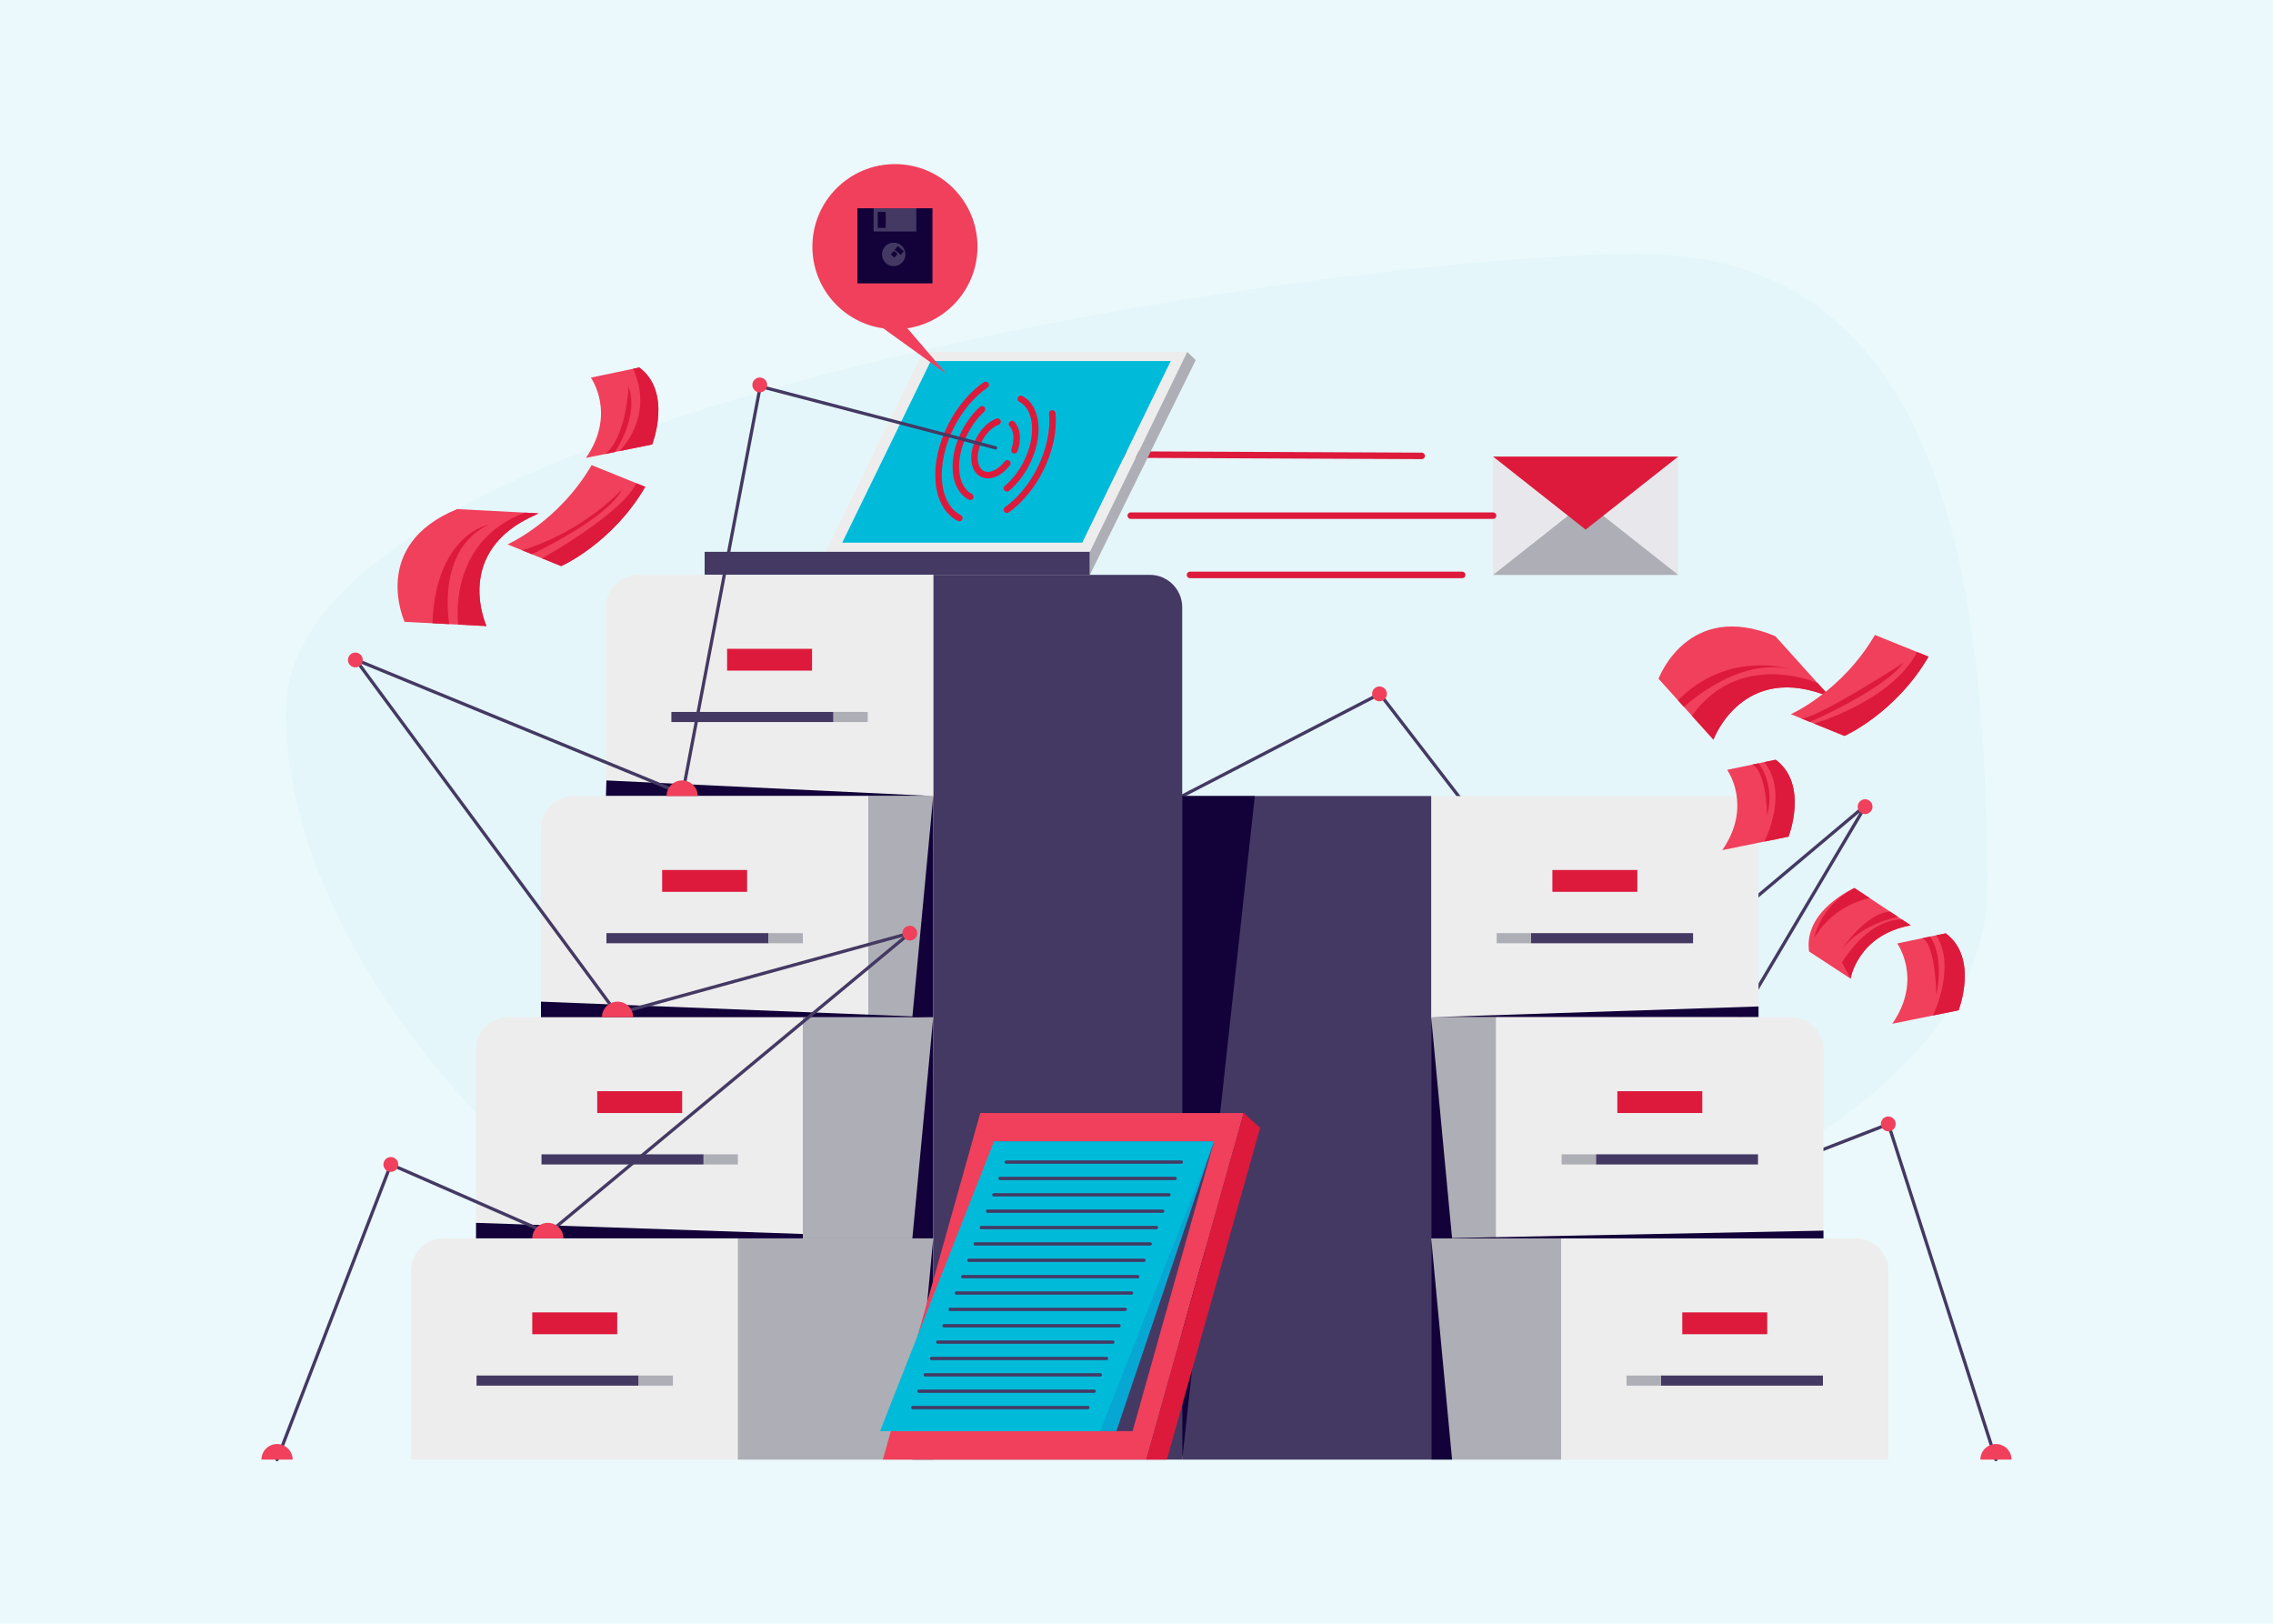 <?xml version="1.0" encoding="utf-8"?>
<!-- Generator: Adobe Illustrator 27.5.0, SVG Export Plug-In . SVG Version: 6.00 Build 0)  -->
<svg version="1.1" xmlns="http://www.w3.org/2000/svg" xmlns:xlink="http://www.w3.org/1999/xlink" x="0px" y="0px"
	 viewBox="0 0 700 500" style="enable-background:new 0 0 700 500;" xml:space="preserve">
<g id="BACKGROUND">
	<rect style="fill:#EBF9FC;" width="700" height="500"/>
	<path style="fill:#E4F6F9;" d="M611.969,274.033c0,93.891-216.545,147.767-310.436,147.767
		c-93.891,0-213.502-108.969-213.502-202.86S411.136,78.2,505.026,78.2S611.969,180.142,611.969,274.033z"/>
</g>
<g id="OBJECTS">
	<g id="email">
		<rect x="459.808" y="140.529" style="fill:#E8E7EC;" width="57.015" height="36.506"/>
		<polygon style="fill:#AEAFB6;" points="488.315,154.541 459.808,177.035 516.823,177.035 		"/>
		<polygon style="fill:#DD1A3C;" points="488.315,163.089 516.823,140.595 459.808,140.595 		"/>
		
			<line style="fill:none;stroke:#DD1A3C;stroke-width:2;stroke-linecap:round;stroke-linejoin:round;stroke-miterlimit:10;" x1="450.297" y1="177.035" x2="366.479" y2="177.035"/>
		
			<line style="fill:none;stroke:#DD1A3C;stroke-width:2;stroke-linecap:round;stroke-linejoin:round;stroke-miterlimit:10;" x1="459.808" y1="158.782" x2="348.226" y2="158.782"/>
		
			<line style="fill:none;stroke:#DD1A3C;stroke-width:2;stroke-linecap:round;stroke-linejoin:round;stroke-miterlimit:10;" x1="437.825" y1="140.383" x2="329.339" y2="139.895"/>
	</g>
	<g id="Computer">
		<path style="fill:#EDEDED;" d="M284.28,108.36l-30,61.56h81.36l30-61.56H284.28z M333.29,167.1h-73.91l27.25-55.92h73.91
			L333.29,167.1z"/>
		<rect x="217" y="169.92" style="fill:#443963;" width="118.64" height="7.09"/>
		<polygon style="fill:#AEAFB6;" points="368.24,110.9 335.64,177.01 335.64,169.92 365.64,108.36 		"/>
		<polygon style="fill:#00BAD9;" points="360.54,111.18 333.29,167.1 259.38,167.1 286.63,111.18 		"/>
	</g>
	<g id="waves">
		<path style="fill:none;stroke:#DD1A3C;stroke-width:2;stroke-linecap:round;stroke-linejoin:round;stroke-miterlimit:10;" d="
			M310.219,142.686c-2.321,2.975-5.477,4.387-7.746,3.216c-2.771-1.43-3.169-6.17-0.89-10.587c1.425-2.761,3.558-4.742,5.635-5.49"
			/>
		<path style="fill:none;stroke:#DD1A3C;stroke-width:2;stroke-linecap:round;stroke-linejoin:round;stroke-miterlimit:10;" d="
			M311.655,130.591c1.6,1.62,1.893,4.789,0.758,8.055"/>
		<path style="fill:none;stroke:#DD1A3C;stroke-width:2;stroke-linecap:round;stroke-linejoin:round;stroke-miterlimit:10;" d="
			M298.824,152.972c-5.22-2.694-5.971-11.624-1.676-19.945c1.445-2.799,3.276-5.173,5.27-6.988"/>
		<path style="fill:none;stroke:#DD1A3C;stroke-width:2;stroke-linecap:round;stroke-linejoin:round;stroke-miterlimit:10;" d="
			M314.376,122.837c5.22,2.694,5.971,11.624,1.676,19.945c-1.61,3.121-3.702,5.712-5.962,7.591"/>
		<path style="fill:none;stroke:#DD1A3C;stroke-width:2;stroke-linecap:round;stroke-linejoin:round;stroke-miterlimit:10;" d="
			M295.44,159.53c-7.492-3.867-8.57-16.683-2.406-28.627c2.768-5.364,6.527-9.64,10.506-12.373"/>
		<path style="fill:none;stroke:#DD1A3C;stroke-width:2;stroke-linecap:round;stroke-linejoin:round;stroke-miterlimit:10;" d="
			M324.06,127.293c0.504,5.235-0.758,11.537-3.894,17.613c-2.668,5.17-6.256,9.329-10.075,12.07"/>
	</g>
	<g id="data_2">
		<path style="fill:#443963;" d="M364.08,449.465H287.4V177.007h66.68c5.523,0,10,4.477,10,10V449.465z"/>
		<g id="box_4">
			<path style="fill:#EDEDED;" d="M287.4,245.121H186.6v-58.114c0-5.523,4.477-10,10-10h90.8V245.121z"/>
			<polyline style="fill:#120239;" points="287.4,245.121 186.6,245.121 186.76,240.321 			"/>
			<g>
				<rect x="223.92" y="199.784" style="fill:#DD1A3C;" width="26.16" height="6.72"/>
				<g>
					<rect x="206.76" y="219.224" style="fill:#443963;" width="49.92" height="3.12"/>
					<rect x="256.68" y="219.224" style="fill:#AEAFB6;" width="10.56" height="3.12"/>
				</g>
			</g>
		</g>
		<g id="box_3_1_">
			<path style="fill:#EDEDED;" d="M247.4,381.35H146.6v-58.114c0-5.523,4.477-10,10-10h90.8V381.35z"/>
			<polygon style="fill:#120239;" points="287.4,381.35 146.6,381.35 146.6,376.55 			"/>
			<g>
				<rect x="183.92" y="336.013" style="fill:#DD1A3C;" width="26.16" height="6.72"/>
				<g>
					<rect x="166.76" y="355.453" style="fill:#443963;" width="49.92" height="3.12"/>
					<rect x="216.68" y="355.453" style="fill:#AEAFB6;" width="10.56" height="3.12"/>
				</g>
			</g>
			<rect x="247.24" y="313.236" style="fill:#AEAFB6;" width="40.16" height="68.114"/>
			<polygon style="fill:#120239;" points="287.4,313.236 280.97,381.35 287.4,381.35 			"/>
		</g>
		<g id="box_2_1_">
			<rect x="267.4" y="245.121" style="fill:#AEAFB6;" width="20" height="68.114"/>
			<g>
				<path style="fill:#EDEDED;" d="M267.4,313.236H166.6v-58.114c0-5.523,4.477-10,10-10h90.8V313.236z"/>
				<g>
					<rect x="203.92" y="267.898" style="fill:#DD1A3C;" width="26.16" height="6.72"/>
					<g>
						<rect x="186.76" y="287.338" style="fill:#443963;" width="49.92" height="3.12"/>
						<rect x="236.68" y="287.338" style="fill:#AEAFB6;" width="10.56" height="3.12"/>
					</g>
				</g>
				<polygon style="fill:#120239;" points="287.4,313.236 166.6,313.236 166.6,308.436 				"/>
			</g>
			<polygon style="fill:#120239;" points="287.4,245.121 280.97,313.236 287.4,313.236 			"/>
		</g>
		<g id="box_1_1_">
			<g>
				<path style="fill:#EDEDED;" d="M227.4,449.464H126.6V391.35c0-5.523,4.477-10,10-10h90.8V449.464z"/>
				<g>
					<rect x="163.92" y="404.127" style="fill:#DD1A3C;" width="26.16" height="6.72"/>
					<g>
						<rect x="146.76" y="423.567" style="fill:#443963;" width="49.92" height="3.12"/>
						<rect x="196.68" y="423.567" style="fill:#AEAFB6;" width="10.56" height="3.12"/>
					</g>
				</g>
				<rect x="227.24" y="381.35" style="fill:#AEAFB6;" width="60.16" height="68.115"/>
			</g>
			<polygon style="fill:#120239;" points="287.4,381.35 280.97,449.464 287.4,449.464 			"/>
		</g>
	</g>
	<g id="interconection_2">
		<polyline style="fill:none;stroke:#443963;stroke-linecap:round;stroke-linejoin:round;stroke-miterlimit:10;" points="
			85.32,449.465 120.36,358.573 168.84,379.77 280.2,287.338 190,312.12 109.56,203.144 210.208,244.449 234.12,118.984 
			306.6,137.904 		"/>
		<path style="fill:#F0405C;" d="M282.483,287.338c0,1.261-1.022,2.283-2.283,2.283c-1.261,0-2.283-1.022-2.283-2.283
			s1.022-2.283,2.283-2.283C281.461,285.055,282.483,286.078,282.483,287.338z"/>
		<path style="fill:#F0405C;" d="M236.263,118.535c0,1.261-1.022,2.283-2.283,2.283c-1.261,0-2.283-1.022-2.283-2.283
			s1.022-2.283,2.283-2.283C235.241,116.252,236.263,117.274,236.263,118.535z"/>
		<path style="fill:#F0405C;" d="M122.643,358.573c0,1.261-1.022,2.283-2.283,2.283s-2.283-1.022-2.283-2.283
			s1.022-2.283,2.283-2.283S122.643,357.312,122.643,358.573z"/>
		<path style="fill:#F0405C;" d="M80.52,449.464c0-2.651,2.149-4.8,4.8-4.8s4.8,2.149,4.8,4.8H80.52z"/>
		<path style="fill:#F0405C;" d="M163.92,381.35c0-2.651,2.149-4.8,4.8-4.8c2.651,0,4.8,2.149,4.8,4.8H163.92z"/>
		<path style="fill:#F0405C;" d="M185.39,313.236c0-2.651,2.149-4.8,4.8-4.8c2.651,0,4.8,2.149,4.8,4.8H185.39z"/>
		<path style="fill:#F0405C;" d="M205.28,245.121c0-2.651,2.149-4.8,4.8-4.8c2.651,0,4.8,2.149,4.8,4.8H205.28z"/>
		<path style="fill:#F0405C;" d="M111.723,203.225c0,1.261-1.022,2.283-2.283,2.283c-1.261,0-2.283-1.022-2.283-2.283
			c0-1.261,1.022-2.283,2.283-2.283C110.701,200.941,111.723,201.964,111.723,203.225z"/>
	</g>
	<g id="interconection_1">
		<polyline style="fill:none;stroke:#443963;stroke-linecap:round;stroke-linejoin:round;stroke-miterlimit:10;" points="
			614.68,449.464 581.56,346.145 497.06,378.95 574.68,247.865 499.773,310.836 424.92,213.665 364.08,245.121 		"/>
		<path style="fill:#F0405C;" d="M609.88,449.464c0-2.651,2.149-4.8,4.8-4.8s4.8,2.149,4.8,4.8H609.88z"/>
		<path style="fill:#F0405C;" d="M492.26,381.35c0-2.651,2.149-4.8,4.8-4.8s4.8,2.149,4.8,4.8H492.26z"/>
		<path style="fill:#F0405C;" d="M494.973,313.236c0-2.651,2.149-4.8,4.8-4.8c2.651,0,4.8,2.149,4.8,4.8H494.973z"/>
		<path style="fill:#F0405C;" d="M427.113,213.665c0,1.261-1.022,2.283-2.283,2.283c-1.261,0-2.283-1.022-2.283-2.283
			c0-1.261,1.022-2.283,2.283-2.283C426.091,211.382,427.113,212.404,427.113,213.665z"/>
		<path style="fill:#F0405C;" d="M576.663,248.404c0,1.261-1.022,2.283-2.283,2.283s-2.283-1.022-2.283-2.283
			c0-1.261,1.022-2.283,2.283-2.283S576.663,247.144,576.663,248.404z"/>
		<path style="fill:#F0405C;" d="M583.803,346.085c0,1.261-1.022,2.283-2.283,2.283c-1.261,0-2.283-1.022-2.283-2.283
			s1.022-2.283,2.283-2.283C582.781,343.802,583.803,344.824,583.803,346.085z"/>
	</g>
	<g id="data_1">
		<g id="box_3">
			<path style="fill:#EDEDED;" d="M440.76,313.236h100.8v-58.114c0-5.523-4.477-10-10-10h-90.8V313.236z"/>
			<g>
				
					<rect x="478.08" y="267.898" transform="matrix(-1 -1.224647e-16 1.224647e-16 -1 982.32 542.517)" style="fill:#DD1A3C;" width="26.16" height="6.72"/>
				<g>
					
						<rect x="471.48" y="287.338" transform="matrix(-1 -1.224647e-16 1.224647e-16 -1 992.88 577.797)" style="fill:#443963;" width="49.92" height="3.12"/>
					
						<rect x="460.92" y="287.338" transform="matrix(-1 -1.224647e-16 1.224647e-16 -1 932.4 577.797)" style="fill:#AEAFB6;" width="10.56" height="3.12"/>
				</g>
			</g>
			<polygon style="fill:#120239;" points="440.76,313.236 541.56,313.236 541.56,309.918 			"/>
		</g>
		<g id="box_2">
			<g>
				<path style="fill:#EDEDED;" d="M480.76,449.464h100.8V391.35c0-5.523-4.477-10-10-10h-90.8V449.464z"/>
				<g>
					
						<rect x="518.08" y="404.127" transform="matrix(-1 -1.224647e-16 1.224647e-16 -1 1062.32 814.974)" style="fill:#DD1A3C;" width="26.16" height="6.72"/>
					<g>
						
							<rect x="511.48" y="423.567" transform="matrix(-1 -1.224647e-16 1.224647e-16 -1 1072.88 850.254)" style="fill:#443963;" width="49.92" height="3.12"/>
						
							<rect x="500.92" y="423.567" transform="matrix(-1 -1.224647e-16 1.224647e-16 -1 1012.4 850.254)" style="fill:#AEAFB6;" width="10.56" height="3.12"/>
					</g>
				</g>
			</g>
			<rect x="440.76" y="381.35" style="fill:#AEAFB6;" width="40" height="68.114"/>
			<polygon style="fill:#120239;" points="440.76,381.35 447.19,449.464 440.76,449.464 			"/>
		</g>
		<g>
			<rect x="364.08" y="245.121" style="fill:#443963;" width="76.68" height="204.343"/>
			<polygon style="fill:#120239;" points="386.44,245.121 364.08,245.121 364.08,449.465 			"/>
		</g>
		<g id="box_1">
			<rect x="440.76" y="313.236" style="fill:#AEAFB6;" width="20" height="68.114"/>
			<g>
				<g>
					<path style="fill:#EDEDED;" d="M460.76,381.35h100.8v-58.114c0-5.523-4.477-10-10-10h-90.8V381.35z"/>
					<g>
						
							<rect x="498.08" y="336.013" transform="matrix(-1 -1.224647e-16 1.224647e-16 -1 1022.32 678.745)" style="fill:#DD1A3C;" width="26.16" height="6.72"/>
						<g>
							
								<rect x="491.48" y="355.453" transform="matrix(-1 -1.224647e-16 1.224647e-16 -1 1032.88 714.025)" style="fill:#443963;" width="49.92" height="3.12"/>
							
								<rect x="480.92" y="355.453" transform="matrix(-1 -1.224647e-16 1.224647e-16 -1 972.4 714.025)" style="fill:#AEAFB6;" width="10.56" height="3.12"/>
						</g>
					</g>
				</g>
				<polygon style="fill:#120239;" points="440.76,313.236 447.19,381.35 440.76,381.35 				"/>
				<polygon style="fill:#120239;" points="440.76,381.35 561.56,381.35 561.56,378.95 				"/>
			</g>
		</g>
	</g>
	<g id="papers">
		<g>
			<path style="fill:#F0405C;" d="M563.65,214.66c-27.01-11.3-35.97,13.1-35.97,13.1l-6.62-7.34l-10.29-11.41
				c0,0,8.97-24.41,35.97-13.11l13,14.43c0.01,0.01,0.02,0.01,0.02,0.01L563.65,214.66z"/>
			<path style="fill:#DD1A3C;" d="M563.65,214.66c-27.01-11.3-35.97,13.1-35.97,13.1l-6.62-7.34c14.5-20.33,37.94-10.41,38.68-10.09
				c0.01,0.01,0.02,0.01,0.02,0.01L563.65,214.66z"/>
			<path style="fill:#DD1A3C;" d="M518.603,217.696c0,0,16.266-15.496,32.907-11.626c0,0-19.248-6.192-34.739,9.594L518.603,217.696
				z"/>
		</g>
		<g>
			<path style="fill:#F0405C;" d="M550.8,257.64l-7.46,1.51l-12.94,2.63c9.48-13.68,1.5-24.72,1.5-24.72l11.46-2.39l3.48-0.73
				C557.1,241.56,550.8,257.64,550.8,257.64z"/>
			<path style="fill:#DD1A3C;" d="M550.8,257.64l-7.46,1.51c0.25-0.46,7.63-14.96,0-24.47l0.02-0.01l3.48-0.73
				C557.1,241.56,550.8,257.64,550.8,257.64z"/>
			<path style="fill:#DD1A3C;" d="M541.557,235.046c0,0,5.303,6.304,2.653,16.204c0,0-0.117-13.362-4.514-15.816L541.557,235.046z"
				/>
		</g>
		<g>
			<path style="fill:#F0405C;" d="M593.92,202.2c-10.21,17.5-25.88,24.41-25.88,24.41l-9.36-3.79l-1.29-0.52l-2.59-1.05h-0.01
				l-3.28-1.33c0,0,15.67-6.9,25.89-24.4l13.01,5.26L593.92,202.2z"/>
			<path style="fill:#DD1A3C;" d="M593.92,202.2c-10.21,17.5-25.88,24.41-25.88,24.41l-9.36-3.79c0,0,23.84-6.9,31.73-22.04
				L593.92,202.2z"/>
			<path style="fill:#DD1A3C;" d="M586.24,204.09c-6.21,8.37-28.85,18.21-28.85,18.21l-2.59-1.05
				C560.27,220.92,586.24,204.09,586.24,204.09z"/>
		</g>
		<g>
			<path style="fill:#F0405C;" d="M588.45,284.94c-16.38,2.97-18.54,16.42-18.54,16.42L557.14,293
				c-1.87-12.64,13.96-19.56,13.96-19.56l14.68,9.73L588.45,284.94z"/>
			<path style="fill:#DD1A3C;" d="M575.833,276.58c0,0-10.923,1.637-17.133,12.318c0,0,1.574-9.735,12.397-15.457L575.833,276.58z"
				/>
			<path style="fill:#DD1A3C;" d="M588.45,284.94c-16.38,2.97-18.54,16.42-18.54,16.42l-2.64-5.02
				c9.19-14.4,18.51-13.17,18.51-13.17L588.45,284.94z"/>
			<path style="fill:#DD1A3C;" d="M584.552,282.356c0,0-11.059,1.848-17.286,9.896c0,0,7.167-11.021,14.81-11.537L584.552,282.356z"
				/>
		</g>
		<g>
			<path style="fill:#F0405C;" d="M603.17,311.1l-7.93,1.61l-12.48,2.53c9.48-13.68,1.51-24.72,1.51-24.72l12.03-2.51l2.91-0.61
				C609.47,295.02,603.17,311.1,603.17,311.1z"/>
			<path style="fill:#DD1A3C;" d="M603.17,311.1l-7.93,1.61c0,0,7.39-14.85,1.06-24.7l2.91-0.61
				C609.47,295.02,603.17,311.1,603.17,311.1z"/>
			<path style="fill:#DD1A3C;" d="M594.409,288.405c0,0,4.491,5.535,1.911,17.955c0,0-0.216-15.483-4.278-17.462L594.409,288.405z"
				/>
		</g>
		<g>
			<path style="fill:#F0405C;" d="M200.85,136.862l-10.05,2.04l-10.35,2.1c9.48-13.68,1.5-24.72,1.5-24.72l13.02-2.72l1.92-0.4
				C207.15,120.782,200.85,136.862,200.85,136.862z"/>
			<path style="fill:#DD1A3C;" d="M200.85,136.862l-10.05,2.04c0,0,10.95-10.54,4.17-25.34l1.92-0.4
				C207.15,120.782,200.85,136.862,200.85,136.862z"/>
			<path style="fill:#DD1A3C;" d="M189.359,139.194c0,0,7.631-10.913,4.211-20.218c0,0-0.601,15.619-7.215,20.828L189.359,139.194z"
				/>
		</g>
		<g>
			<path style="fill:#F0405C;" d="M198.72,149.912c-10.22,17.5-25.88,24.41-25.88,24.41l-5.91-2.39c-0.01,0-0.01,0-0.01,0
				l-10.61-4.3c0,0,15.67-6.91,25.89-24.41l13.76,5.57L198.72,149.912z"/>
			<path style="fill:#DD1A3C;" d="M198.72,149.912c-10.22,17.5-25.88,24.41-25.88,24.41l-5.91-2.39
				c0.61-0.34,24.61-13.77,29.03-23.14L198.72,149.912z"/>
			<path style="fill:#DD1A3C;" d="M163.78,170.659c0,0,23.524-11.038,27.827-20.038c0,0-11.374,12.821-30.805,18.83L163.78,170.659z
				"/>
		</g>
		<g>
			<path style="fill:#F0405C;" d="M166,158.082c-0.32,0.13-0.64,0.27-0.95,0.41c-25.88,11.26-15.22,34.29-15.22,34.29l-8.72-0.45
				l-16.5-0.85c0,0-10.92-23.6,16.17-34.71l20.82,1.08l4,0.21L166,158.082z"/>
			<path style="fill:#DD1A3C;" d="M161.6,157.852c-24.13,9.13-20.49,34.48-20.49,34.48l8.72,0.45c0,0-10.66-23.03,15.22-34.29
				l0.55-0.43L161.6,157.852z"/>
			<path style="fill:#DD1A3C;" d="M138.368,192.19c0,0-4.288-22.849,12.092-30.634c0,0-16.236,2.996-17.298,30.366L138.368,192.19z"
				/>
		</g>
	</g>
	<g id="board">
		<polygon style="fill:#F0405C;" points="383.006,342.734 353.006,449.465 271.886,449.465 301.886,342.734 		"/>
		<polygon style="fill:#DD1A3C;" points="388.065,347.293 359.346,449.465 353.006,449.465 383.006,342.734 		"/>
		<polygon style="fill:#443963;" points="373.866,351.514 348.802,440.685 281.026,440.685 306.091,351.514 		"/>
		<polygon style="fill:#06A8D3;" points="373.866,351.514 343.802,440.685 276.026,440.685 306.091,351.514 		"/>
		<polygon style="fill:#00BAD9;" points="373.866,351.514 338.801,440.685 271.026,440.685 306.091,351.514 		"/>
		
			<line style="fill:none;stroke:#443963;stroke-linecap:round;stroke-linejoin:round;stroke-miterlimit:10;" x1="309.906" y1="357.84" x2="363.826" y2="357.84"/>
		
			<line style="fill:none;stroke:#443963;stroke-linecap:round;stroke-linejoin:round;stroke-miterlimit:10;" x1="307.986" y1="362.88" x2="361.906" y2="362.88"/>
		
			<line style="fill:none;stroke:#443963;stroke-linecap:round;stroke-linejoin:round;stroke-miterlimit:10;" x1="306.066" y1="367.92" x2="359.986" y2="367.92"/>
		
			<line style="fill:none;stroke:#443963;stroke-linecap:round;stroke-linejoin:round;stroke-miterlimit:10;" x1="304.146" y1="372.96" x2="358.066" y2="372.96"/>
		
			<line style="fill:none;stroke:#443963;stroke-linecap:round;stroke-linejoin:round;stroke-miterlimit:10;" x1="302.226" y1="378" x2="356.146" y2="378"/>
		
			<line style="fill:none;stroke:#443963;stroke-linecap:round;stroke-linejoin:round;stroke-miterlimit:10;" x1="300.306" y1="383.04" x2="354.226" y2="383.04"/>
		
			<line style="fill:none;stroke:#443963;stroke-linecap:round;stroke-linejoin:round;stroke-miterlimit:10;" x1="298.386" y1="388.08" x2="352.306" y2="388.08"/>
		
			<line style="fill:none;stroke:#443963;stroke-linecap:round;stroke-linejoin:round;stroke-miterlimit:10;" x1="296.466" y1="393.12" x2="350.386" y2="393.12"/>
		
			<line style="fill:none;stroke:#443963;stroke-linecap:round;stroke-linejoin:round;stroke-miterlimit:10;" x1="294.546" y1="398.16" x2="348.466" y2="398.16"/>
		
			<line style="fill:none;stroke:#443963;stroke-linecap:round;stroke-linejoin:round;stroke-miterlimit:10;" x1="292.626" y1="403.2" x2="346.546" y2="403.2"/>
		
			<line style="fill:none;stroke:#443963;stroke-linecap:round;stroke-linejoin:round;stroke-miterlimit:10;" x1="290.706" y1="408.24" x2="344.626" y2="408.24"/>
		
			<line style="fill:none;stroke:#443963;stroke-linecap:round;stroke-linejoin:round;stroke-miterlimit:10;" x1="288.786" y1="413.28" x2="342.706" y2="413.28"/>
		
			<line style="fill:none;stroke:#443963;stroke-linecap:round;stroke-linejoin:round;stroke-miterlimit:10;" x1="286.866" y1="418.32" x2="340.786" y2="418.32"/>
		
			<line style="fill:none;stroke:#443963;stroke-linecap:round;stroke-linejoin:round;stroke-miterlimit:10;" x1="284.946" y1="423.36" x2="338.866" y2="423.36"/>
		
			<line style="fill:none;stroke:#443963;stroke-linecap:round;stroke-linejoin:round;stroke-miterlimit:10;" x1="283.026" y1="428.4" x2="336.946" y2="428.4"/>
		
			<line style="fill:none;stroke:#443963;stroke-linecap:round;stroke-linejoin:round;stroke-miterlimit:10;" x1="281.106" y1="433.44" x2="335.026" y2="433.44"/>
	</g>
	<g id="save_icon">
		<path style="fill:#F0405C;" d="M250.187,75.957c0,12.829,9.492,23.419,21.832,25.155l19.375,13.942l-11.929-13.942h-0.163
			c12.296-1.795,21.729-12.37,21.729-25.155c0-14.046-11.376-25.422-25.422-25.422C261.563,50.535,250.187,61.911,250.187,75.957z"
			/>
		<rect x="264.047" y="64.135" style="fill:#120239;" width="23.123" height="23.123"/>
		<rect x="269.026" y="64.135" style="fill:#443963;" width="13.165" height="7.151"/>
		<rect x="270.329" y="65.238" style="fill:#120239;" width="2.45" height="4.945"/>
		<path style="fill:#443963;" d="M278.839,78.336c0,1.993-1.616,3.609-3.609,3.609c-1.993,0-3.609-1.616-3.609-3.609
			c0-1.993,1.616-3.609,3.609-3.609C277.223,74.727,278.839,76.342,278.839,78.336z"/>
		
			<rect x="274.489" y="77.594" transform="matrix(0.771 0.637 -0.637 0.771 113.067 -157.442)" style="fill:#120239;" width="1.482" height="1.482"/>
		
			<rect x="275.588" y="76.439" transform="matrix(0.771 0.637 -0.637 0.771 112.681 -158.707)" style="fill:#120239;" width="2.445" height="1.482"/>
	</g>
</g>
</svg>
